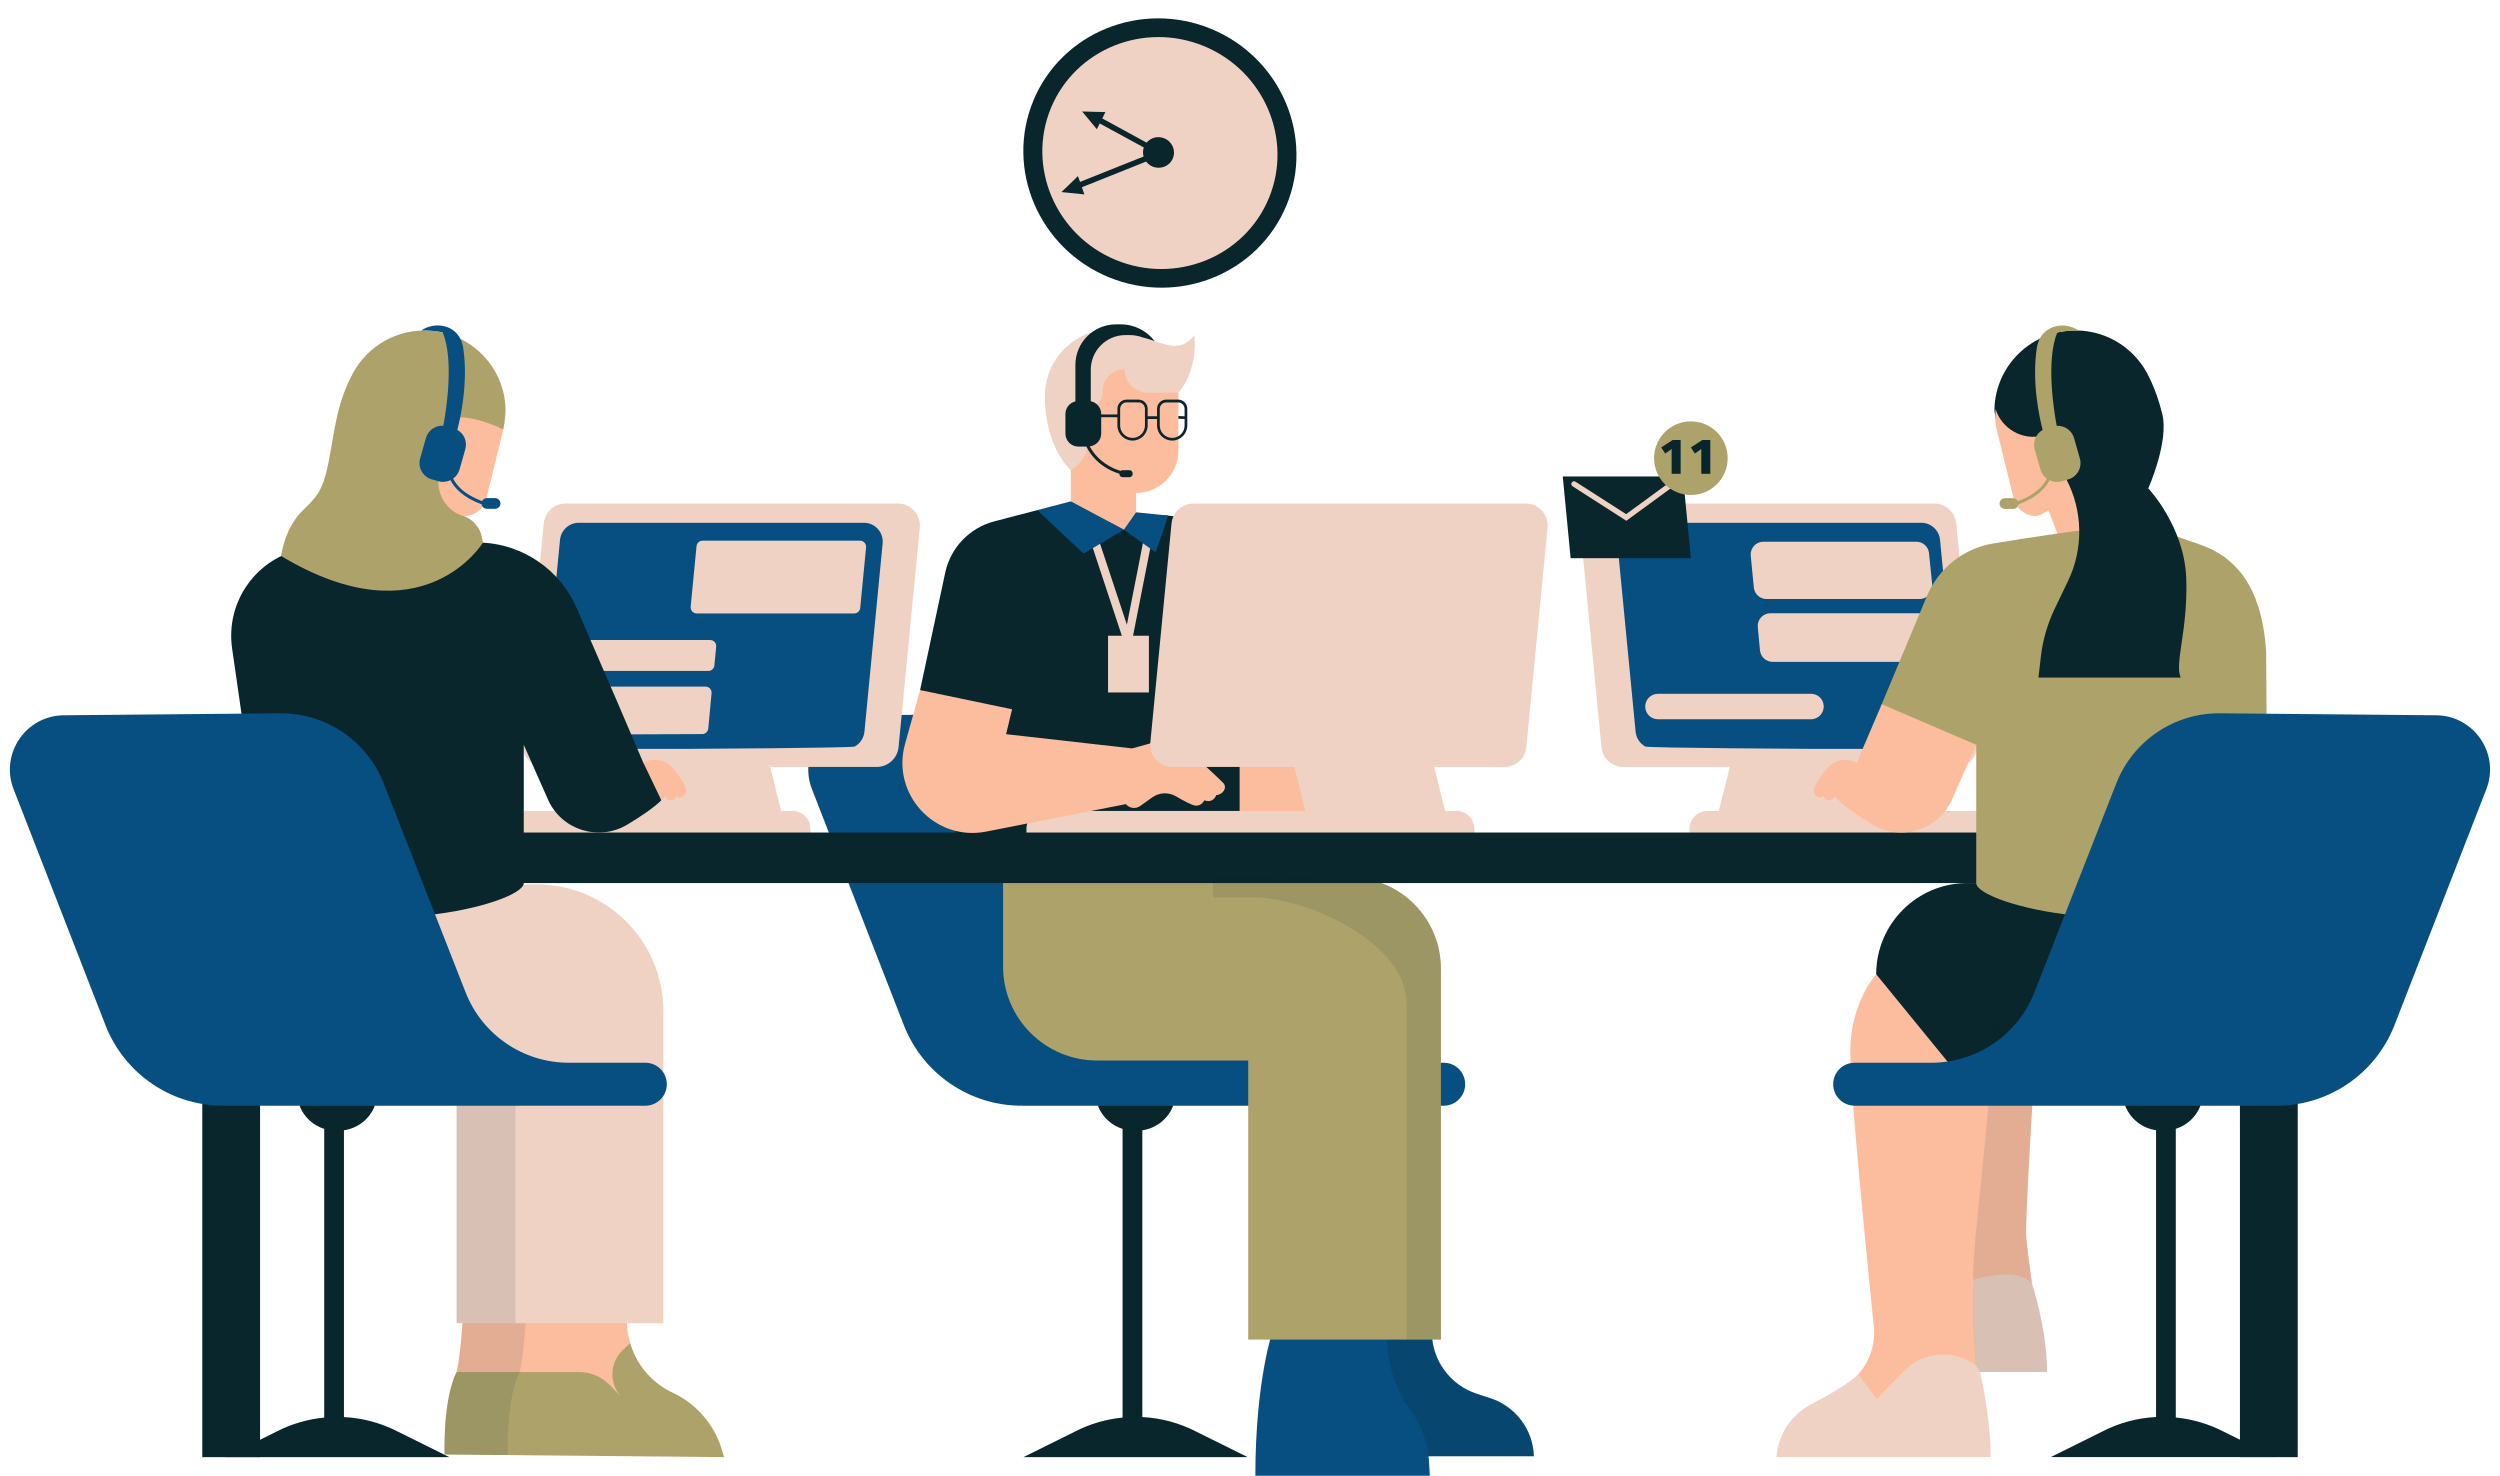 <?xml version="1.0" encoding="UTF-8"?>
<!DOCTYPE svg PUBLIC '-//W3C//DTD SVG 1.0//EN'
          'http://www.w3.org/TR/2001/REC-SVG-20010904/DTD/svg10.dtd'>
<svg height="297.5" preserveAspectRatio="xMidYMid meet" version="1.0" viewBox="-2.0 -3.7 504.0 297.5" width="504.0" xmlns="http://www.w3.org/2000/svg" xmlns:xlink="http://www.w3.org/1999/xlink" zoomAndPan="magnify"
><g id="change1_1"
  ><path d="M293.38,214.88c0,2.39-1.94,4.33-4.33,4.33h-54.62l-5.6,3.77l-9.49-3.77h-15.14 c-10.59,0.1-20.14-6.37-23.99-16.24l-18.51-47.55c-2.78-7.14,2.44-14.85,10.1-14.92l43.6-0.4c9.22-0.08,17.54,5.53,20.9,14.12 l16.51,42.13c3.35,8.56,11.61,14.2,20.81,14.2h15.43C291.45,210.55,293.38,212.48,293.38,214.88L293.38,214.88z" fill="#074F80"
  /></g
  ><g id="change2_1"
  ><path d="M246.05,141.3h17.07v21.36h-17.07V141.3z" fill="#FBBD9E"
  /></g
  ><g id="change3_1"
  ><path d="M247.91,145.56v22.55H190.7v-9.7l-7.21-22.98l5.07-23.69c1.08-5.04,4.9-9.03,9.88-10.33l8.66-2.26l7.29-0.25 l13.83,2.8c0,0,1.86-1.81,5.25-1.46c4.27,0.44,9.09,0.98,9.05,1.13C242.42,101.84,247.91,145.56,247.91,145.56z" fill="#09262C"
  /></g
  ><g id="change4_1"
  ><path d="M320.99,97.81h66.97c2.29,0,4.2,1.74,4.42,4.01l4.28,44.23c0.25,2.61-1.8,4.87-4.42,4.87h-66.97 c-2.29,0-4.2-1.74-4.42-4.01l-4.28-44.23C316.32,100.07,318.37,97.81,320.99,97.81z M257.14,148.03l1.43,1.37l2.59,10.38h-52.62 c-2.02,0-3.65,1.66-3.61,3.69c0.02,1.17-0.01,2.2-0.17,2.31c-0.39,0.28,90.48,0.85,90.48,0.85v-3.24c0-1.99-1.62-3.61-3.61-3.61 h-2.3l-2.59-10.38L257.14,148.03z M392.79,248.24c0,0-16.81,21.77-20.14,25.1c-1.83,1.83-6.11,4.27-9.58,6.1 c-3.96,2.08-6.59,6.05-6.93,10.52c0,0.06-0.01,0.09-0.01,0.09h43.18c0-8.68-2.16-17.15-2.16-17.15h13.52c0-8.73-3.05-17.9-3.05-17.9 C407.74,251.5,392.79,248.24,392.79,248.24z" fill="#EFD2C3"
  /></g
  ><g id="change1_2"
  ><path d="M327.85,101.69h57.47c1.96,0,3.6,1.49,3.79,3.44l3.67,37.96c0.22,2.24-1.54,4.18-3.79,4.18h-25.95 c0,0-32.8-0.17-33.34-0.47c-1.07-0.59-1.84-1.68-1.96-2.98l-3.67-37.96C323.84,103.62,325.6,101.69,327.85,101.69z M286.07,290.75 c-0.02-0.29-0.05-0.58-0.08-0.87c0,0,0,0,0,0h21.24c-0.16-5.36-3.67-10.04-8.77-11.7l-2.74-0.89c-5.36-1.75-9.01-6.73-9.07-12.37 c0-0.27,0-0.44,0-0.47c0.18-1.63-0.35-2.6-1.62-3.65c-2.42-1.99-5.75-2.41-8.88-2.63c-0.6-0.04-1.22-0.08-1.78,0.13 c-1.06,0.39-1.62,1.52-2.08,2.54c-0.55,1.2-1.09,2.43-1.53,3.68h-16.17c0,0-3.51,10.08-3.51,29.29h35.18L286.07,290.75z" fill="#074F80"
  /></g
  ><g id="change2_2"
  ><path d="M124.8,258.13c-0.02,0.16-0.13,1.19-0.3,2.64c-0.25,2.17-0.05,4.31,0.54,6.32 c1.26,4.3,0.27,10.27,4.51,12.25l2.59,1.64c4.85,2.27,7.24,0.25,8.73,5.39h-3.2l-46.15-2.74c0,0-4.28-5.3-1.47-10.73 c1.05-4.49,1.47-14.78,1.47-14.78H124.8z M419.9,110.21l5.18-10.65c0,0-9.92-13.38-10.03-13.3c-0.11,0.07-4.58,11.66-4.58,11.66 s2.97,7.63,2.97,7.69L419.9,110.21z M372.65,273.35L372.65,273.35l3.67,4.98l5.55-5.66c3.84-3.92,9.97-4.42,14.4-1.18 c0,0-0.47-9.87-0.48-17.17c3.19-0.93,9.2-2.18,11.84,0.69c0,0-0.91-6.75-1.16-9.42c-0.25-2.67,1.91-38.27,2-38.6 c0.08-0.33-32.23-14.27-32.23-14.27s-5.23,5.67-5.23,15.68c0,7.98,3.38,41.85,4.75,55.28C376.12,267.18,374.99,270.69,372.65,273.35 z" fill="#FBBD9E"
  /></g
  ><g id="change3_2"
  ><path d="M338.88,108.83h-24.24l-1.59-16.48h24.24L338.88,108.83z M396.41,174.32h-1.78 c-10.15,0-18.39,8.23-18.39,18.39v0l19.05,23.33l34.42-41.08L396.41,174.32z" fill="#09262C"
  /></g
  ><g id="change3_3"
  ><path d="M282.51,280.82c-3.21-4.42-4.93-9.74-4.91-15.21c0-0.66,0.01-1.1,0.01-1.17l-0.01,0.07h-6.84 c0.44-1.25,0.99-2.47,1.53-3.68c0.46-1.03,1.03-2.15,2.08-2.54c0.56-0.21,1.18-0.17,1.78-0.13c3.13,0.22,6.45,0.64,8.88,2.63 c1.27,1.04,1.8,2.01,1.62,3.65c0,0.03,0,0.2,0,0.47c0.05,5.64,3.7,10.62,9.07,12.37l2.74,0.89c5.1,1.66,8.6,6.34,8.77,11.7h-21.24 C285.63,286.61,284.44,283.48,282.51,280.82z" fill="#09262C" opacity=".2"
  /></g
  ><g id="change5_1"
  ><path d="M263.94,173.19h6.18c10.14,0,18.37,8.22,18.37,18.37v74.8h-38.85V210.1h-30.47 c-10.47,0-18.95-8.49-18.95-18.95v-18.9L263.94,173.19z" fill="#ADA26A"
  /></g
  ><g id="change4_2"
  ><path d="M401.71,165.79c0.39,0.28-63.11,0.85-63.11,0.85v-3.24c0-1.99,1.62-3.61,3.61-3.61h2.3l2.59-10.38 l29.61-1.37l12.44,11.75h8.79c2.02,0,3.65,1.66,3.61,3.69C401.52,164.64,401.55,165.67,401.71,165.79z M105.9,174.59l-35.62,0.37 l19.76,35.34v52.76h41.7v-62.91C131.74,185.93,120.13,174.44,105.9,174.59z M225.18,122.24l-6.58-19.87l-1.58,0.52l8.56,25.86 l0.61-3.1c0.17-0.85,4.13-20.93,4.24-21.55l-1.64-0.29C228.73,104.24,226.66,114.76,225.18,122.24z M179.01,97.81h-66.97 c-2.29,0-4.2,1.74-4.42,4.01l-4.28,44.23c-0.25,2.61,1.8,4.87,4.42,4.87h12.47l-9.38,8.86h-8.79c-2.02,0-3.65,1.66-3.61,3.69 c0.02,1.17-0.01,2.2-0.17,2.31c-0.39,0.28,63.11,0.85,63.11,0.85v-3.24c0-1.99-1.62-3.61-3.61-3.61h-2.3l-2.21-8.86h21.46 c2.29,0,4.2-1.74,4.42-4.01l4.28-44.23C183.68,100.07,181.63,97.81,179.01,97.81z" fill="#EFD2C3"
  /></g
  ><g id="change1_3"
  ><path d="M175.94,105.86l-3.67,37.96c-0.13,1.3-0.89,2.39-1.96,2.98c-0.54,0.3-33.34,0.47-33.34,0.47h-25.95 c-2.25,0-4.01-1.94-3.79-4.18l3.67-37.96c0.19-1.95,1.83-3.44,3.79-3.44h57.47C174.4,101.69,176.16,103.62,175.94,105.86z M227.03,99.58l-13.15-2.21l-6.77,1.77c3.68,3.52,9.34,8.76,9.34,8.76l8.14-4.82l6.37,4.59c0,0,1.58-4.34,2.53-7.43 C230.08,99.88,227.03,99.58,227.03,99.58z" fill="#074F80"
  /></g
  ><g id="change4_3"
  ><path d="M351.57,114.74l-0.62-6.42c-0.14-1.51,1.04-2.81,2.55-2.81h30.84c1.32,0,2.42,1,2.55,2.31l0.65,6.42 c0.15,1.51-1.03,2.82-2.55,2.82h-30.87C352.81,117.06,351.7,116.05,351.57,114.74z M388.31,122.24c-0.13-1.31-1.23-2.31-2.55-2.31 h-30.84c-1.51,0-2.7,1.3-2.55,2.81l0.44,4.66c0.12,1.32,1.23,2.33,2.55,2.33h30.86c1.52,0,2.7-1.31,2.55-2.82L388.31,122.24z M335.48,93.58c-0.18-0.25-0.53-0.3-0.77-0.12l-8.88,6.49l-10.21-6.54c-0.26-0.16-0.6-0.09-0.76,0.17s-0.09,0.6,0.17,0.76 l10.84,6.95l9.49-6.94C335.61,94.17,335.66,93.83,335.48,93.58L335.48,93.58z M141.17,125.33h-28.55c-0.64,0-1.17,0.48-1.23,1.12 l-0.35,3.77c-0.07,0.72,0.5,1.34,1.23,1.34h28.53c0.63,0,1.16-0.48,1.22-1.11l0.36-3.77C142.47,125.95,141.9,125.33,141.17,125.33z M140.23,134.72h-28.53c-0.63,0-1.16,0.48-1.22,1.11c-0.24,2.49-0.82,8.31-0.82,8.45c0,0.16,24.37,0.04,29.91,0.01 c0.63,0,1.16-0.49,1.22-1.12l0.66-7.1C141.53,135.34,140.96,134.72,140.23,134.72z M230.78,65.06c-1.73-0.59-2.55-2.17-4.77-2.17 l-3.89-0.21c-7.44,0-13.47,6.03-13.47,13.47c0,10.46,5.22,14.94,5.22,14.94l21.68-11.98v-3.63c0,0,3.86-3.79,3.25-11.64 C236.36,67.01,233.88,66.11,230.78,65.06z" fill="#EFD2C3"
  /></g
  ><g id="change3_4"
  ><path d="M477.3,174.32h-16.08v115.74h-11.65V174.32H50.43v115.74H38.78V174.32h-5.5c-2.81,0-5.09-2.28-5.09-5.09v0 c0-2.81,2.28-5.09,5.09-5.09H477.3V174.32z" fill="#09262C"
  /></g
  ><g id="change5_2"
  ><path d="M443.43,174.32c-10.22,12.84-47.02,4.49-47.02,0v-27.87l-4.04,2.96l-13.53-0.42l-1.49-10.72l9.13-21.83 c2.35-5.61,7.42-9.62,13.42-10.59c8.49-1.38,19.53-3.09,19.86-2.67c0.53,0.68,11.85-0.56,11.85-0.56l10.03,3.51 c8.9,3.11,12.48,10.94,13.21,21.37l0.16,23.43C455.02,150.92,453.65,161.48,443.43,174.32z" fill="#ADA26A"
  /></g
  ><g id="change3_5"
  ><path d="M405.77,88.54c-0.17-0.07-4.75-6.16-5.25-6.84l-0.42-2.41c0-0.15-0.02-0.4-0.02-0.55 c0.24-8.78,7.46-15.82,16.34-15.82c6.68,0,12.43,3.99,14.97,9.7c1.1,2.23,1.91,4.64,2.5,7.06c1.45,5.56-2.8,15.08-2.8,15.08 s7.31,7.67,7.66,18.18c0.35,10.51-2.42,17.12-1.12,19.96h-28.68l0.48-4.17c0.39-3.37,1.33-6.65,2.8-9.71l2.69-5.6 c3.13-6.51,3-14.11-0.35-20.51l-0.9-1.72L405.77,88.54z M44.79,127.01l2.58,17.92c0,0-1.02,16.55,9.2,29.39 c10.22,12.84,47.02,4.49,47.02,0v-27.87l0,0l4.88,11.03c2.73,6.17,10.25,8.52,16.03,5.04c2.73-1.64,5.29-3.38,6.81-4.87l-0.9-4.97 l-2.72-2.61l-5.05-11.81l0,0l0,0l-8.38-19.37c-3.3-7.62-10.61-12.73-18.9-13.2h0c0,0-11.01-2.3-11.54-1.62 c-0.53,0.68-22.1,2.38-22.1,2.38l-2.54,0.47C49.78,108.68,43.43,117.54,44.79,127.01z" fill="#09262C"
  /></g
  ><g id="change2_3"
  ><path d="M408.8,100.31c-2.22,0.17-4.3-1.28-4.85-3.51c-1.34-5.44-3.4-13.83-3.42-13.92 c-0.46-1.63-0.21-4.13-0.21-4.13c1.17,3.94,5.45,6.54,9.77,5.3l1.12-0.32l3.23,4.97l-1.17,2.62c1.21,3.71-0.77,7.7-4.46,8.97" fill="#FBBD9E"
  /></g
  ><g id="change5_3"
  ><path d="M346.3,88.67c0,4.1-3.32,7.42-7.42,7.42c-4.1,0-7.42-3.32-7.42-7.42s3.32-7.42,7.42-7.42 C342.98,81.25,346.3,84.57,346.3,88.67z M133.6,277.06L133.6,277.06c-4.24-1.98-7.29-5.66-8.55-9.97l-1.43,1.32 c-2.69,2.49-2.89,6.69-0.44,9.42c0,0-2.32-2.37-2.32-2.37c-1.6-1.63-3.79-2.55-6.07-2.55H90.06h0c-2.81,5.42-2.45,16.62-2.45,16.62 l56.36,0.53l-0.39-1.35C142.08,283.57,138.44,279.32,133.6,277.06z M417.3,88.73l-1.17-4.11c-0.45-1.57-1.93-2.57-3.5-2.47 c-0.58-3.12-2.18-13.17,0.11-18.81c0,0,1.74-0.46,4.33-0.4c-2.98-2.03-7.71-1.07-8.44,3.42c-1.08,7.1,0.57,14.33,1.17,16.62 c-1.34,0.75-2.05,2.35-1.61,3.89l1.17,4.11c0.22,0.77,0.69,1.38,1.29,1.82c-0.65,1.32-2.18,3.19-5.84,4.55 c-0.17-0.36-0.54-0.61-0.96-0.61h-1.66c-0.59,0-1.08,0.48-1.08,1.08s0.48,1.08,1.08,1.08h1.66c0.54,0,0.98-0.4,1.06-0.92 c3.86-1.4,5.54-3.4,6.27-4.86c0.72,0.35,1.56,0.45,2.4,0.22l1.38-0.39C416.77,92.42,417.82,90.54,417.3,88.73z M95.36,105.7 l-0.22-1.12c-0.39-1.99-1.82-3.63-3.75-4.29c-0.01-4.77,0.89-5.03,2.11-8.74l0.73-3c0.17-0.07,4.74-4.99,5.24-5.67 c0,0,0.45-2.1,0.45-4.13c-0.24-8.78-7.46-15.82-16.34-15.82c-6.68,0-12.43,3.99-14.97,9.7c-4.38,8.44-3.23,19.15-7.03,23.87 c-0.76,0.94-1.49,1.71-2.17,2.34c-2.69,2.5-4.18,5.92-4.74,9.55C83.26,125.58,95.36,105.7,95.36,105.7z" fill="#ADA26A"
  /></g
  ><g id="change2_4"
  ><path d="M244.64,154.19c0.8,0.9-0.05,2.3-1.45,2.41c0,0-0.5,1.7-2.41,1.05c0,0-0.6,1.35-2.01,1.02 c-0.73-0.17-2.34-1.04-3.73-1.85c-1.49-0.86-3.34-0.77-4.74,0.23l-2.44,1.74c-0.91,0.65-2.17,0.48-2.88-0.38l-28.17,5.54 c-10.34,2.03-19.19-7.54-16.35-17.69l3.03-10.84l18.54,3.87l-1.2,5.02l25.4,2.87l8.42-2.32 C234.66,144.86,243.76,153.21,244.64,154.19z M377.36,138.27l-5.05,11.81l-0.41-0.18c-1.97-0.87-4.28-0.3-5.62,1.39 c-1.01,1.28-2.08,2.7-2.44,3.62c-0.62,1.6,0.93,2.86,1.96,1.74c-0.41,0.86,1.38,1.71,2.1,0.14c1.28,1.65,4.33,3.76,7.6,5.73 c5.78,3.48,13.3,1.13,16.03-5.04l4.88-11.03L377.36,138.27z M227.03,99.58v-3.89c4.71,0,8.53-3.82,8.53-8.53V75.48h-6.11 c-2.61,0-4.73-2.12-4.73-4.73c-2.44,0-4.43,1.98-4.43,4.43v0.37c0,1.56-1.33,2.79-2.88,2.67c0,0,0.04,4.23-0.09,7.59 c-0.13,3.36-3.44,5.29-3.44,5.29v6.27l10.7,5.7L227.03,99.58z M133.73,151.28c-1.34-1.69-3.65-2.26-5.62-1.39l-0.41,0.18l3.63,7.57 c0.3-0.3,0.57-0.59,0.78-0.86c0.72,1.58,2.51,0.72,2.1-0.14c1.04,1.11,2.59-0.14,1.96-1.74 C135.81,153.99,134.74,152.57,133.73,151.28z M89.18,80.49l-3.61,8.21l1.17,2.62c-1.21,3.71,0.77,7.7,4.46,8.97l0,0.03 c2.22,0.17,4.3-1.28,4.85-3.51c1.34-5.44,3.4-13.83,3.42-13.92C99.48,82.87,93.57,79.88,89.18,80.49z" fill="#FBBD9E"
  /></g
  ><g id="change3_6"
  ><path d="M288.49,191.56v74.8h-6.94v-67.98c0-11.7-19.54-21.19-31.25-21.19h-7.77v-4.17l21.41,0.17 h6.18C280.27,173.19,288.49,181.42,288.49,191.56z M101.93,211.01H90.04v52.05h1.2c-0.23,3.28-0.61,7.41-1.18,9.84 c-2.81,5.42-2.45,16.62-2.45,16.62l12.89,0.12c-0.04-0.04-0.09-0.08-0.16-0.12c0,0-0.36-11.2,2.45-16.62 c0.57-2.43,0.95-6.56,1.18-9.84h-2.05V211.01z M407.64,255c0-0.12-0.02-0.25-0.05-0.37c-0.19-1.45-0.89-6.76-1.11-9.05 c-0.25-2.67,1.91-38.27,2-38.6c0.03-0.11-3.76-1.83-8.74-4.03c0.01,15.17-4.2,43.93-3.94,51.37c-0.27,6.23,0.48,17.17,0.48,17.17 l0.89,1.42h13.52C410.69,264.17,407.64,255,407.64,255z" fill="#09262C" opacity=".1"
  /></g
  ><g id="change4_4"
  ><path d="M365.65,138.46c0.16,1.52-1.03,2.84-2.55,2.84h-30.86c-1.32,0-2.43-1-2.55-2.32 c-0.15-1.51,1.04-2.81,2.55-2.81h30.86C364.41,136.17,365.51,137.16,365.65,138.46z M221.38,135.9h8.24v-11.43h-8.24V135.9z M171.38,105.3h-31.74c-0.63,0-1.16,0.48-1.22,1.11l-1.18,12.21c-0.07,0.72,0.5,1.35,1.22,1.35h31.74c0.63,0,1.16-0.48,1.22-1.11 l1.18-12.21C172.67,105.93,172.11,105.3,171.38,105.3z M305.57,97.81H238.6c-2.29,0-4.2,1.74-4.42,4.01l-4.28,44.23 c-0.25,2.61,1.8,4.87,4.42,4.87h66.97c2.29,0,4.2-1.74,4.42-4.01l4.28-44.23C310.24,100.07,308.19,97.81,305.57,97.81z M255.26,36.83c5.31-12.83-1-27.63-14.09-33.04c-13.09-5.41-28,0.6-33.31,13.44c-5.31,12.83,1,27.63,14.09,33.04 C235.04,55.68,249.95,49.67,255.26,36.83z" fill="#EFD2C3"
  /></g
  ><g id="change1_4"
  ><path d="M499.24,155.42l-18.51,47.55c-3.84,9.87-13.39,16.34-23.99,16.24h-15.14l-9.49,3.77l-5.6-3.77H371.9 c-2.39,0-4.33-1.94-4.33-4.33c0-2.39,1.94-4.33,4.33-4.33h15.43c9.2,0,17.45-5.63,20.81-14.2l16.51-42.13 c3.36-8.59,11.68-14.2,20.9-14.12l43.6,0.4C496.8,140.57,502.02,148.28,499.24,155.42z M128.1,210.55h-15.43 c-9.2,0-17.45-5.63-20.81-14.2l-16.51-42.13c-3.36-8.59-11.68-14.2-20.9-14.12l-43.6,0.4c-7.66,0.07-12.88,7.78-10.1,14.92 l18.51,47.55c3.84,9.87,13.39,16.34,23.99,16.24h15.14l9.49,3.77l5.6-3.77h54.62c2.39,0,4.33-1.94,4.33-4.33 C132.43,212.48,130.49,210.55,128.1,210.55z M85.04,92.93l1.38,0.39c0.83,0.24,1.67,0.13,2.4-0.22c0.73,1.46,2.41,3.46,6.27,4.86 c0.08,0.52,0.52,0.92,1.06,0.92h1.66c0.59,0,1.08-0.48,1.08-1.08s-0.48-1.08-1.08-1.08h-1.66c-0.43,0-0.79,0.25-0.96,0.61 c-3.67-1.36-5.2-3.23-5.84-4.55c0.6-0.43,1.07-1.05,1.29-1.82l1.17-4.11c0.44-1.55-0.27-3.14-1.61-3.89 c0.6-2.29,2.25-9.52,1.17-16.62c-0.73-4.49-5.46-5.45-8.44-3.42c2.59-0.06,4.33,0.4,4.33,0.4c2.3,5.65,0.7,15.69,0.11,18.81 c-1.57-0.1-3.05,0.89-3.5,2.47l-1.17,4.11C82.18,90.54,83.23,92.42,85.04,92.93z" fill="#074F80"
  /></g
  ><g id="change3_7"
  ><path d="M335.22,85h1.6v6.82H335v-5l-1.29,0.92l-0.81-1.23L335.22,85z M338.88,86.51l0.81,1.23l1.29-0.92v5h1.82V85 h-1.6L338.88,86.51z M228.29,281.98v-57.82c2.78-0.39,5.18-2.26,6.22-4.93h-15.17v0c0.88,2.27,2.73,3.95,4.97,4.65v58.2 c-3.34,0.33-6.63,1.28-9.69,2.87l-10.3,5.11h45.21l-10.3-5.11C235.79,283.16,232.06,282.17,228.29,281.98z M446.33,284.94 c-3.06-1.59-6.35-2.54-9.69-2.87v-58.2c2.24-0.7,4.09-2.39,4.97-4.65v0h-15.17c1.04,2.67,3.43,4.54,6.22,4.93v57.82 c-3.76,0.19-7.49,1.18-10.93,2.97l-10.3,5.11h45.21L446.33,284.94z M67.34,281.98v-57.82c2.78-0.39,5.18-2.26,6.22-4.93H58.39v0 c0.88,2.27,2.73,3.95,4.97,4.65v58.2c-3.34,0.33-6.63,1.28-9.69,2.87l-10.3,5.11h45.21l-10.3-5.11 C74.84,283.16,71.1,282.17,67.34,281.98z M217.9,70.85v6.34c1.2,0.24,2.1,1.29,2.1,2.56v0.11h3.27v-1.15c0-1.02,0.83-1.85,1.85-1.85 h2.4c1.02,0,1.85,0.83,1.85,1.85v1.51h1.89v-1.51c0-1.02,0.83-1.85,1.85-1.85h2.4c1.02,0,1.85,0.83,1.85,1.85v3.36 c0,1.68-1.37,3.05-3.05,3.05c-1.68,0-3.05-1.37-3.05-3.05v-1.3h-1.89v1.3c0,1.68-1.37,3.05-3.05,3.05c-1.68,0-3.05-1.37-3.05-3.05 v-1.66h-3.27v3.3c0,1.34-1.01,2.43-2.31,2.58c1.73,3.17,4.63,4.49,6.24,4.94c0.11-0.08,0.23-0.14,0.38-0.14h1.39 c0.35,0,0.64,0.28,0.64,0.64v0.13c0,0.35-0.28,0.64-0.64,0.64h-1.39c-0.35,0-0.64-0.28-0.64-0.64V91.8 c-1.83-0.53-4.88-1.98-6.66-5.47h-1.61c-1.44,0-2.61-1.17-2.61-2.61v-3.97c0-1.23,0.86-2.26,2.01-2.53v-7.35 c0-4.52,3.66-8.18,8.18-8.18h0.97c2.79,0,5.26,1.33,6.84,3.38c-0.78-0.26-1.6-0.54-2.48-0.76c-0.8-0.3-1.67-0.46-2.57-0.46h-0.83 C221.03,63.84,217.9,66.98,217.9,70.85z M231.81,82.08c0,1.38,1.12,2.5,2.5,2.5c1.38,0,2.5-1.12,2.5-2.5v-1.31l-1.25-0.05v-0.55 l1.25,0.05v-1.49c0-0.72-0.58-1.3-1.3-1.3h-2.4c-0.72,0-1.3,0.58-1.3,1.3V82.08z M223.82,82.08c0,1.38,1.12,2.5,2.5,2.5 c1.38,0,2.5-1.12,2.5-2.5v-3.36c0-0.72-0.58-1.3-1.3-1.3h-2.4c-0.72,0-1.3,0.58-1.3,1.3V82.08z M232.73,24.19 c-1.3-0.54-2.73-0.14-3.58,0.86l-8.93-4.87c0.36-0.72,0.65-1.33,0.6-1.31c-0.11,0.05-4.66-0.1-4.66-0.1l2.96,3.58 c0,0,0.27-0.52,0.59-1.16l8.88,4.84c-0.21,0.61-0.21,1.24-0.04,1.82l-12.81,5.12c-0.24-0.67-0.44-1.19-0.46-1.15 c-0.05,0.11-3.3,3.2-3.3,3.2l4.63,0.47c0,0-0.23-0.67-0.5-1.44l12.95-5.18c0.33,0.43,0.76,0.79,1.3,1.01 c1.6,0.66,3.43-0.07,4.08-1.64C235.11,26.66,234.34,24.85,232.73,24.19z M257.35,37.7c-5.7,13.79-21.79,20.28-35.86,14.47 c-14.07-5.82-20.87-21.77-15.17-35.57c5.7-13.79,21.79-20.28,35.86-14.47C256.25,7.95,263.06,23.91,257.35,37.7z M240.75,5.61 c-12.11-5.01-25.96,0.58-30.88,12.46c-4.91,11.88,0.95,25.62,13.06,30.63c12.11,5.01,25.96-0.58,30.88-12.46 C258.72,24.36,252.86,10.62,240.75,5.61z" fill="#09262C"
  /></g
></svg
>

